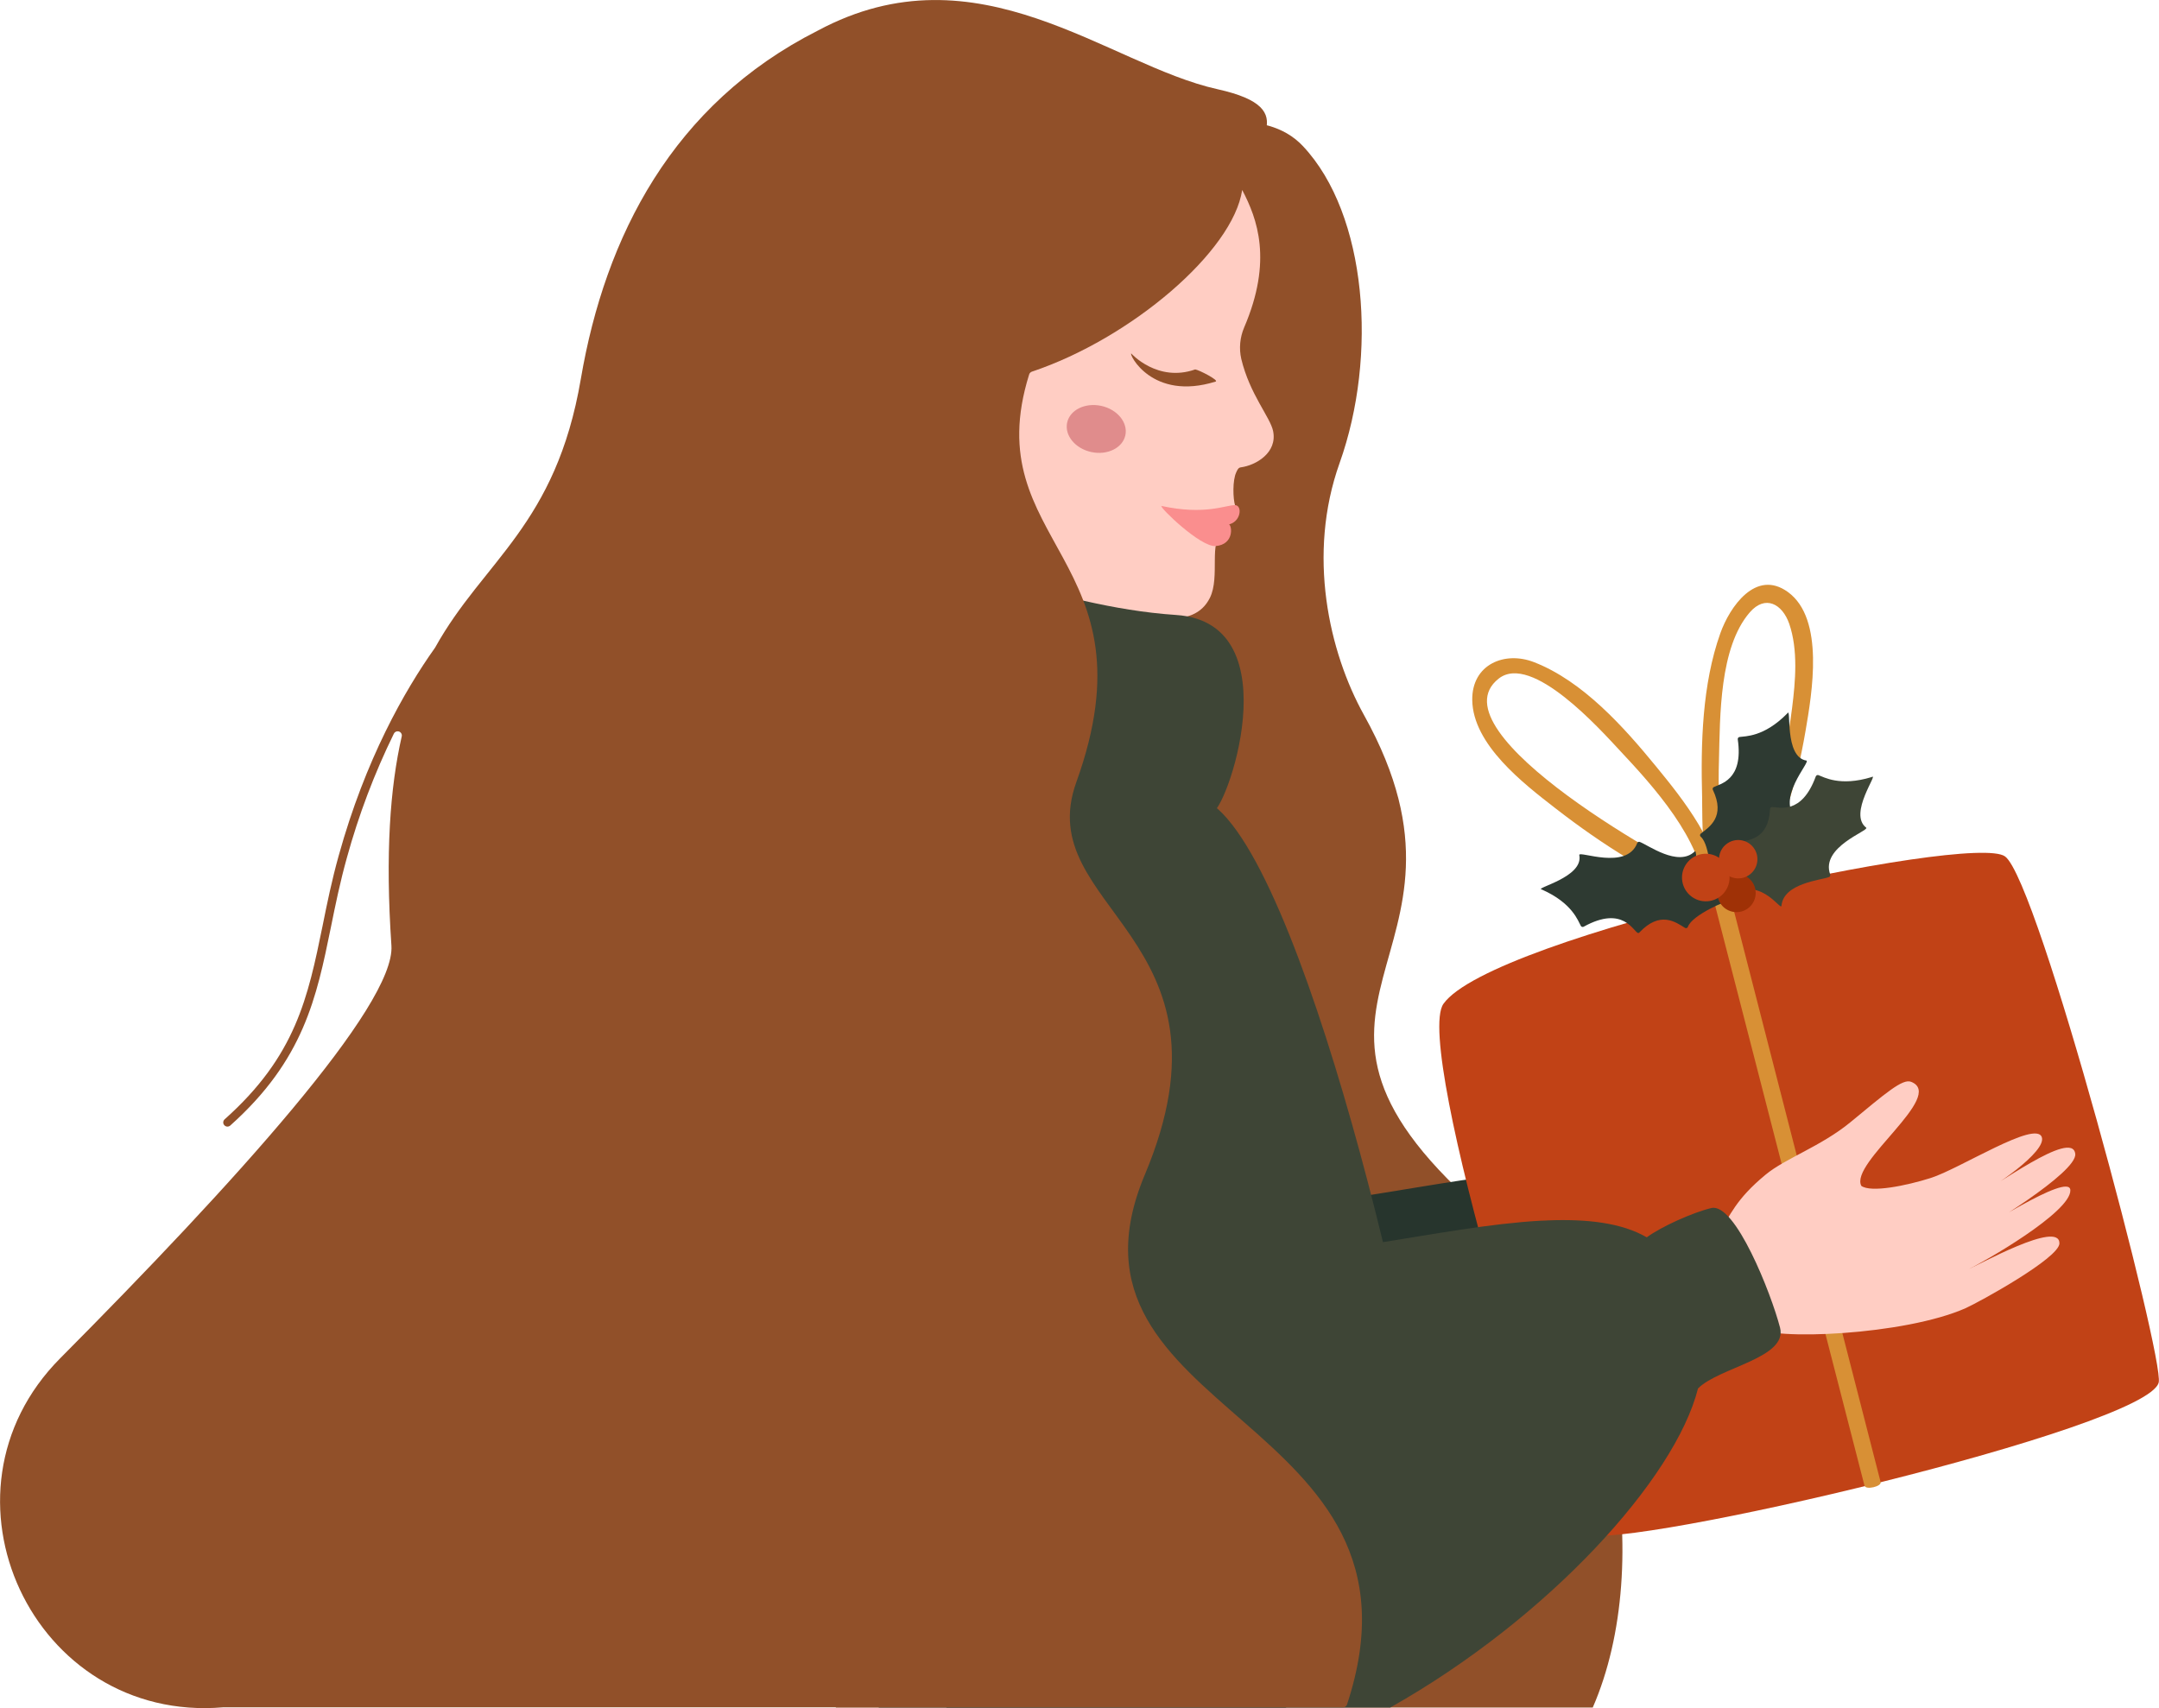 <?xml version="1.0" encoding="UTF-8"?> <!-- Generator: Adobe Illustrator 22.1.0, SVG Export Plug-In . SVG Version: 6.00 Build 0) --> <svg xmlns="http://www.w3.org/2000/svg" xmlns:xlink="http://www.w3.org/1999/xlink" id="Слой_1" x="0px" y="0px" viewBox="0 0 2114.2 1673" style="enable-background:new 0 0 2114.2 1673;" xml:space="preserve"> <style type="text/css"> .st0{fill:#915029;} .st1{fill:#FFCDC3;} .st2{fill:#FA8E8E;} .st3{fill:#27352D;} .st4{fill:#C14216;} .st5{fill:#D89035;} .st6{fill:#2E3A32;} .st7{fill:#3E4536;} .st8{fill:#9F3106;} .st9{fill:#E08C8C;} </style> <title>gfull</title> <g id="Слой_2_1_"> <g id="woman"> <path class="st0" d="M1458.2,1192.2c-248.5-211.9,12.1-249.9-122.5-491.9c-34.4-61.9-55.9-157.2-23.9-246.8 c37.5-105.1,26.9-243.5-35.8-310.3c-39-41.6-107-14.4-132-28.1c0,0-249.3,113.6-369.2,228.7c-91.4,87.9-365.6,988,43.9,1328.5h741 C1621.2,1531.3,1584.1,1299.7,1458.2,1192.2z"></path> <path class="st1" d="M959.3,455.7c55.9-168,146.4-164.5,189.3-191.2c48.8-30.4,59.5-56.8,67.8-78.5c14.8,28.2,30.1,69.1,1.9,134.8 c-4.1,9.7-5.1,20.4-2.8,30.6c8.3,34.8,28.5,57.3,31.2,70.8c4.3,21.2-16.8,33.5-31.6,35.5c-2.6,0.3-3.5,2.7-4.6,5.1 c-3.5,7.5-3.3,25.2-0.9,32.8c1.4,4.7-7.1,5-9.2,9.6c-2.5,5.4-2.8,17.2-2.8,17.2c-14.5,6.8-2.5,42.4-12.8,63.1 c-8.1,16.2-23.6,21.2-42.8,19.8c-34-2.5-77.7-14-77.7-14c-3.3,16.9-5.4,34.1-6.1,51.3c0.7,7.4,1.8,12.9,2.8,15.7 C1025.9,671.5,894.5,650.7,959.3,455.7z"></path> <path class="st2" d="M1137.3,495.5c42.8,9.3,62.7-0.9,72.2-0.8c7.4,0.3,5.8,17.1-7.2,19.1C1202.3,514.5,1159.9,514.4,1137.3,495.5 z"></path> <path class="st2" d="M1137.3,495.5c-2.1,1.2,38.3,40.5,53.1,39.3c18.2-1.5,16.4-20.2,12.7-21.7 C1198,510.9,1161.1,511.8,1137.3,495.5z"></path> <path class="st0" d="M1170.4,361.8c3.8,0.5,23.7,10.8,20,11.9c-62.4,19.5-85.2-27.3-82.6-27.5 C1107.8,346.3,1133.6,374.8,1170.4,361.8z"></path> <path class="st3" d="M1743.1,1252c-8.7-33.4-43.9-122.5-67.2-117.1c-18.3,4.3-49.6,18.5-63.3,28.7c-24.5-14.2-58.2-18.1-96.9-16.6 c-0.4,0-0.8,0-1.2,0.1c-2,0-3.9,0.1-5.9,0.2c-24.4,1.4-50.6,4.6-77.6,8.7c-107.4,16.1-226.9,44.2-292.6,9 c-108-57.6,35.8-363.9-237-373.6c-193.4-7-244.3,722.5,5.7,869.9c6.6,4,13.4,7.6,20.1,11h331.6c199.9-75,376.9-253.2,404-360.8 h0.1C1683.6,1290.8,1750.8,1281.8,1743.1,1252z"></path> <path class="st4" d="M1413.5,983.1c-29.9,42.3,113.6,510.6,137.7,519.8c40.8,15.5,551.4-103.9,562.7-148.9 c5.8-23.2-117.6-490.8-150.4-515.2C1931.5,814.8,1460.5,916.7,1413.5,983.1z"></path> <path class="st5" d="M1675.9,881.3c-54.9-20.9-106.7-53.9-152.9-89.8c-30.8-23.9-80.8-62.2-81.3-106c-0.4-34.8,31.7-48.2,60.5-37 c47.7,18.5,87.9,63.5,119.4,102c27.5,33.5,62.2,77.2,64.5,122.6c0.5,10.6-16,10.8-16.5,0.3c-2.6-50.8-50.9-103.7-83.5-138.5 c-18.6-19.9-86.1-95.8-118.5-70.3c-66.5,52.3,175.7,186.7,212.3,200.7C1689.7,869,1685.8,885.1,1675.9,881.3z"></path> <path class="st5" d="M1691.6,879c-27.2,1.8-24.4-84.2-24.8-98.2c-1.4-52.6,0-110.4,17.8-160.5c9.2-25.9,34.8-63.3,66.2-40.5 c36.3,26.3,23.5,99.5,17.3,135.9c-9.3,54.1-27,123.4-70.7,160.7c-8,6.9-20.1-4.5-12-11.4c45.7-39.1,62.3-114.8,69.5-171.6 c3.3-26.2,6-56.9-2.8-82.5c-6.8-19.5-23.5-28.6-38.6-11.2c-29.9,34.4-29.1,102-30.2,144.7c-0.8,25.8,0.1,51.6,2.5,77.3 c1,9.7,2,19.5,4.3,29c0.7,2.7,2.6,6.7,2.6,9.4c0,5.4,5.2,2-1.3,2.4C1702,861.8,1702.2,878.3,1691.6,879z"></path> <path class="st5" d="M1841.6,1451.5l-150-584.2c0,0,0-0.1,0-0.1c-1.2-4.3-5.7-6.9-10-5.7c-4.4,1.1-7,6-5.9,10.4l150.1,583.1 C1827,1459.5,1842.7,1455.8,1841.6,1451.5z"></path> <path class="st6" d="M1759.9,804.7c0.6-0.8,0.5-2-0.3-2.7c-21.4-19.2,13.6-55.9,9.4-57.1c-22.3-3.5-14.4-53.9-18.8-46.2 c-22.9,23.3-41.3,22.2-46.9,23.1c-1.1,0.2-1.7,1.2-1.6,2.3c5.9,40.4-17.8,43.6-23.6,46.8c-0.9,0.5-1.2,1.7-0.8,2.6 c12.6,26.4-3.4,36.4-11.8,42.9c-0.1,0.1-0.2,0.2-0.3,0.3c-0.7,0.9-0.6,2.1,0.3,2.8c9.2,8.1,10.8,44,9.4,51.8 c1.8,0.5,5.2,2.3,6.9,0.5c13.5-39.2,52.6-14.8,50.3-20.2C1723.3,831.1,1754.3,811.3,1759.9,804.7z"></path> <path class="st6" d="M1605.6,824.5c-1-0.3-2.1,0.3-2.4,1.3c-10.4,26.8-57.1,7.1-56.7,11.5c4.7,22.1-45.3,32.6-36.6,33.9 c29.8,13.2,35.4,30.7,38.2,35.7c0.6,0.9,1.8,1.2,2.7,0.7c39-21.6,48.9,5.4,53.4,6.2c0.4,0.1,0.9-0.3,1.2-0.6 c20.4-21.5,35.5-10.1,44.6-4.5c0.1,0.1,0.3,0.1,0.4,0.2c1,0.4,2.2-0.2,2.5-1.3c4.3-11.5,37.3-25.8,45.2-27.1 c-0.2-1.8,0.3-5.7-2-6.7c-41.4,1.2-32.4-43.9-36.7-39.8C1643.2,849.4,1613.7,827.4,1605.6,824.5z"></path> <path class="st7" d="M1791.2,858.9c1-0.5,1.4-1.6,1-2.5c-9.7-27,38.4-42.8,35.3-45.8c-18-13.7,12.8-54.3,5.4-49.6 c-31.3,9.6-46.9,0-52.3-1.9c-1-0.3-2.1,0.3-2.5,1.3c-14,38.3-36.3,29.9-42.9,30c-1.1,0-1.9,0.9-1.9,2 c-1.4,29.2-20.3,30.5-30.7,32.2c-0.1,0-0.3,0.1-0.4,0.1c-1,0.4-1.5,1.6-1.1,2.6c4.2,11.5-11.3,43.9-16.3,50.1 c1.3,1.2,3.5,4.4,5.9,3.7c30.5-28.1,53.3,11.9,53.8,6C1746.5,864.8,1783.2,862.1,1791.2,858.9z"></path> <ellipse transform="matrix(0.785 -0.619 0.619 0.785 -175.813 1241.356)" class="st8" cx="1701" cy="874" rx="18.8" ry="18.8"></ellipse> <ellipse transform="matrix(0.843 -0.538 0.538 0.843 -185.555 1047.657)" class="st4" cx="1702.1" cy="841.7" rx="18.8" ry="18.8"></ellipse> <ellipse transform="matrix(0.578 -0.816 0.816 0.578 2.691 1725.68)" class="st4" cx="1670.9" cy="860.2" rx="23.3" ry="23.3"></ellipse> <path class="st1" d="M1683.4,1207c-15.1,22.6,10.4,73.1,34.3,92.8c16.4,13.5,147.6,7.9,207.3-18.7c13.5-6.1,91.6-49,91.7-63.4 c0.1-23.2-80.1,21.8-88.6,25c13.5-6.1,100.1-55.6,99.3-77.1c-0.7-18.6-93.6,42.8-100.2,45.4c13.5-6,107-62.7,105-80.9 c-2.7-24.9-79.9,33.6-100.2,42.8c19.5-8.9,72.6-45.3,67.4-59.3c-6.2-16.7-80.3,31.1-108.8,40.1c-23.7,7.5-58.5,14.6-67.9,7.7 c-11.8-22.5,83-88.3,48.8-101.9c-8.4-3.4-25.2,11.3-59.4,39.5c-28.8,23.7-63.8,35.4-83.1,51.4 C1699.3,1174.9,1694.4,1190.6,1683.4,1207z"></path> <path class="st7" d="M620.7,1476.7l779.9-6.2c2.4-76.6-115.6-608.6-212.5-681.9c-94-71.1-387.4-36.2-387.4-36.2 C653.5,830.1,620.7,1476.7,620.7,1476.7z"></path> <path class="st7" d="M1743.1,1300.2c-8.7-33.5-43.9-122.5-67.2-117.1c-18.3,4.3-49.6,18.5-63.3,28.7 c-24.5-14.2-58.2-18.1-96.9-16.6c-0.4,0-0.8,0-1.2,0.1c-2,0-3.9,0.1-5.9,0.2c-24.4,1.4-50.6,4.6-77.6,8.7 c-107.4,16.1-226.9,44.2-292.6,9c-108-57.6,35.8-363.9-237-373.6c-180.4-6.5-236.8,627.7-40.7,832.7h500.7 c154.9-87.3,279.1-224,301.4-312.6h0.1C1683.6,1339,1750.8,1330,1743.1,1300.2z"></path> <path class="st7" d="M1186.5,795.7c-107.2-34.4-226.4-45.8-382.4-34.5c-29.9,2.2-5.8-198.6,36-207.6 c85.2-18.4,186.1,40.3,311.7,48.7C1267.1,610,1199.1,799.7,1186.5,795.7z"></path> <path class="st0" d="M1319,1669.5c94.1-284.2-297.8-281.5-197.9-519.1c98.3-233.9-111.9-260.2-67.1-384.4 c79-219.4-98.2-233.1-46.2-399.3c0.4-1.3,1.4-2.2,2.6-2.7c97.2-32.5,197.2-117.9,206-178c6.5-44.4,63.6-79.1-24-98.6 C1085.2,63.8,958-54.4,800.8,30v0c-142,71.8-208.2,201.5-232,341c-24.5,143.9-95.3,177.8-142.7,263.2l-0.2,0.3 c-29.7,41.8-68,109-94.2,203.4c-6.8,24.3-11.4,46.9-15.8,68.8c-14.4,70.2-26.1,127.3-95.9,189.5c-0.9,0.8-1.4,1.9-1.4,3.1l0,0 c0,1,0.4,2,1.1,2.7c1.5,1.7,4.1,1.8,5.8,0.3c72-64.4,84.4-125.1,98.5-194c4.4-21.8,9-44.3,15.7-68.3c11.5-41.8,26.9-82.5,46-121.5 c0.8-1.7,2.7-2.6,4.6-2.2c2.2,0.5,3.6,2.7,3.1,4.9c-11.4,49.9-16.2,114.9-10.1,204.9c4,58.5-154,232.7-324.3,404.1 c-131.8,132.6-26.8,357.6,159.5,341.9h1096.7C1316.9,1672.2,1318.4,1671.1,1319,1669.5z"></path> <path class="st9" d="M1078.4,397.5c-15.7-3.4-30.7,3.9-33.4,16.4s7.9,25.4,23.6,28.8s30.7-3.9,33.4-16.4 C1104.7,413.8,1094.1,400.9,1078.4,397.5L1078.4,397.5z"></path> </g> </g> </svg> 